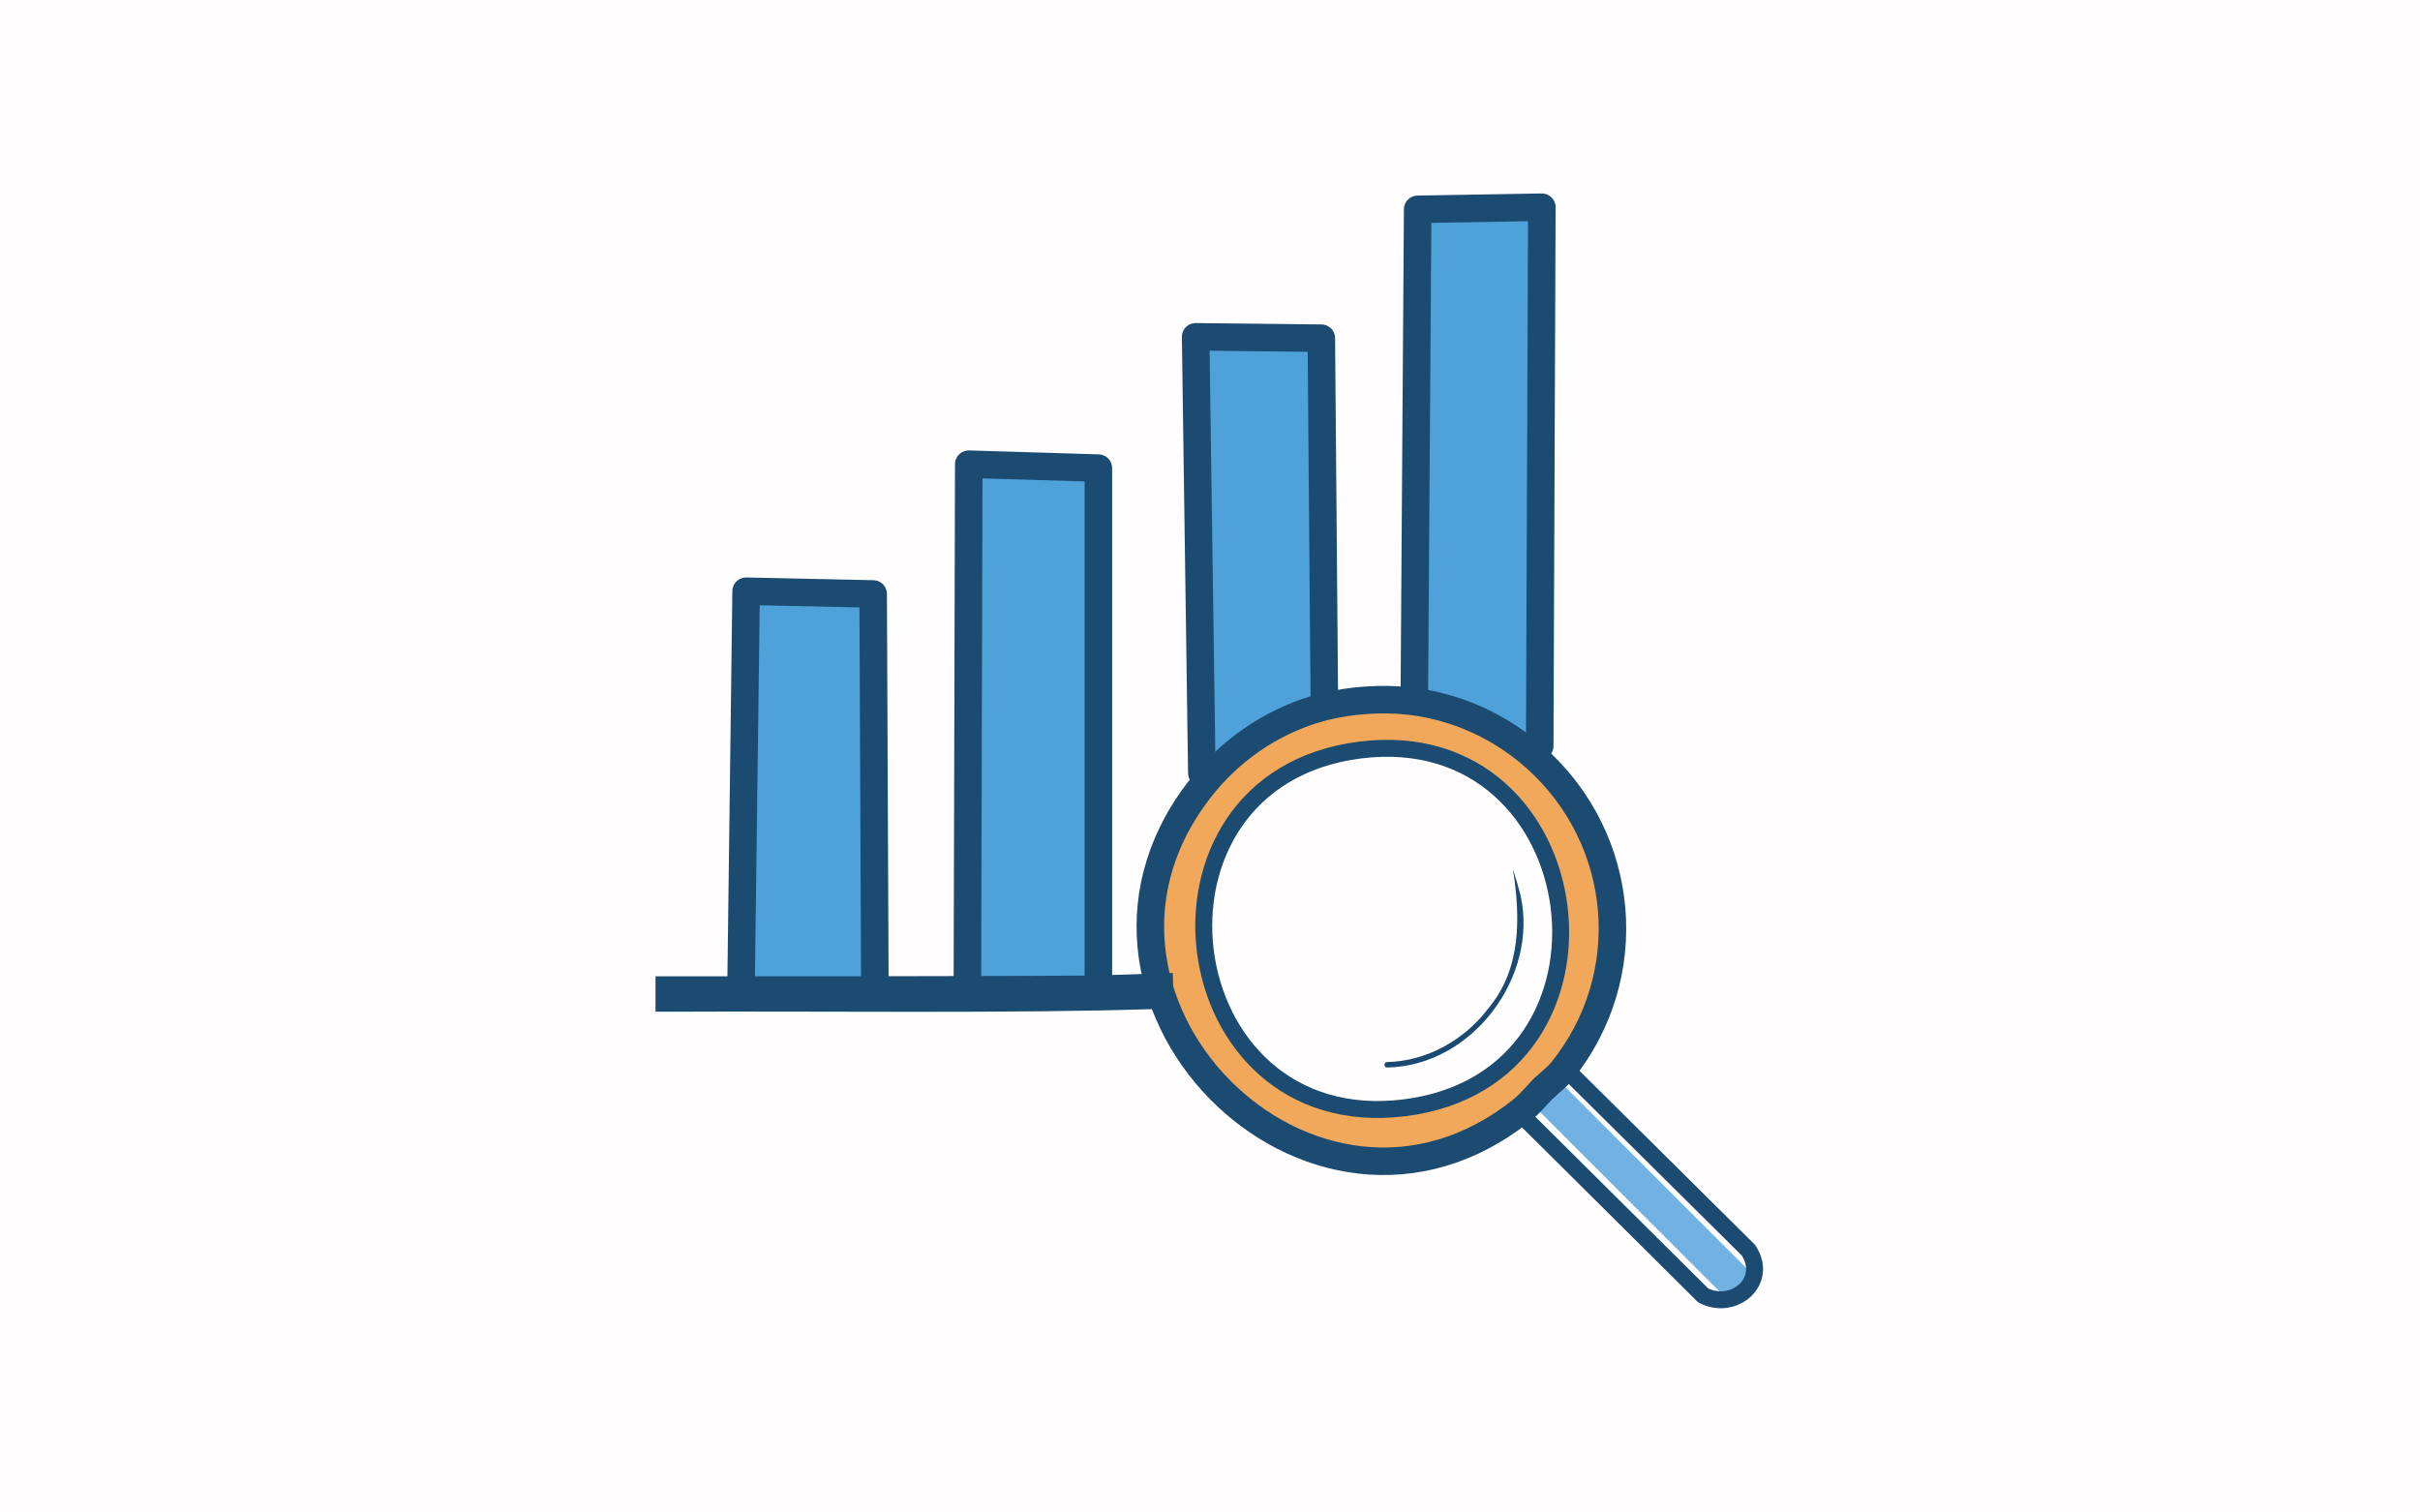<?xml version="1.0" encoding="UTF-8"?>
<svg id="Layer_1" xmlns="http://www.w3.org/2000/svg" version="1.1" viewBox="0 0 160 100">
  <!-- Generator: Adobe Illustrator 29.2.1, SVG Export Plug-In . SVG Version: 2.1.0 Build 116)  -->
  <defs>
    <style>
      .st0 {
        fill: #1c4b72;
      }

      .st1 {
        stroke: #1b4b71;
      }

      .st1, .st2, .st3 {
        stroke-linecap: round;
        stroke-linejoin: round;
      }

      .st1, .st4 {
        fill: #fffdfe;
      }

      .st1, .st3 {
        stroke-width: 1.12px;
      }

      .st2 {
        stroke-width: 1.82px;
      }

      .st2, .st3 {
        fill: none;
        stroke: #1c4b72;
      }

      .st5 {
        fill: #f1a85b;
      }

      .st6 {
        fill: #4fa1d9;
      }

      .st7 {
        fill: #184a72;
      }

      .st8 {
        fill: #71b2e3;
      }
    </style>
  </defs>
  <g id="Generative_Object">
    <g>
      <rect class="st4" x="-23.06" y="-30.5" width="206.12" height="160"/>
      <path class="st6" d="M64.05,30.69l8.57.26v33.87l.05.85c-2.9.08-5.78.04-8.67.05l-.03-.9.09-34.13s-.01,0-.01,0Z"/>
      <path class="st6" d="M101.53,50.11c-2.29-2.06-5.2-3.39-8.28-3.76l.27-.45.22-32.06,8.21-.14-.14,35.62-.27.79h-.01Z"/>
      <path class="st6" d="M49.33,39.09l8.4.18.1,25.55.04.9h-8.84l-.03-.9.32-25.73h0Z"/>
      <path class="st6" d="M87.52,46.73c-3.05.79-5.82,2.56-7.83,4.97l-.23-.58-.41-28.86,8.31.09.22,23.9-.04.46h-.01v.02h0Z"/>
      <g>
        <path class="st5" d="M93.24,46.34c3.07.36,5.98,1.7,8.28,3.76,6,5.37,6.79,14.4,1.74,20.68l.21,2.73-.13-.13-2.63-.06c-13.95,11.34-32.66-7.65-21.01-21.62,2.01-2.41,4.78-4.19,7.83-4.97,1.78-.45,3.9-.59,5.72-.37h-.01v-.02Z"/>
        <path class="st1" d="M89.92,49.59c15.54-1.96,18.56,21.68,2.96,23.65s-18.58-21.68-2.96-23.65Z"/>
      </g>
    </g>
    <g>
      <path class="st8" d="M103.79,72.17l11.54,11.54c.46.46.46,1.2,0,1.66s-1.2.46-1.66,0l-11.54-11.54-.82-.82,1.66-1.66.82.82h0Z"/>
      <path class="st7" d="M100.53,59.19c1.21,5.42-3.22,11.29-8.82,11.39-.23,0-.24-.35,0-.36,2.63-.06,5.13-1.47,6.7-3.56,2.19-2.62,2.11-6.03,1.62-9.2.17.53.37,1.22.5,1.73h0Z"/>
      <polyline class="st2" points="93.51 45.89 93.73 13.84 101.94 13.7 101.8 49.32"/>
      <path class="st3" d="M103.94,71.1l11.66,11.56c1.35,2.05-.95,4.03-2.99,2.99l-11.74-11.66"/>
      <path class="st2" d="M102.11,71.9c-.44.44-.94,1.06-1.39,1.42-13.95,11.34-32.66-7.65-21.01-21.62,2.01-2.41,4.78-4.19,7.83-4.97,1.78-.45,3.9-.59,5.72-.37,3.07.36,5.98,1.7,8.28,3.76,6,5.37,6.79,14.4,1.74,20.68-.32.4-.8.75-1.16,1.12h-.01s0-.02,0-.02Z"/>
      <polyline class="st2" points="49 64.82 49.33 39.09 57.73 39.27 57.84 64.82"/>
      <path class="st0" d="M44.51,64.55c7.37,0,20.64,0,27.88-.05.8-.03,4.41-.14,5.15-.17l.06,2.34-1.17.04c-9.03.31-22.78.13-31.92.18h-1.17v-2.34s1.17,0,1.17,0Z"/>
      <polyline class="st2" points="63.96 64.82 64.05 30.69 72.62 30.95 72.62 64.82"/>
      <polyline class="st2" points="79.46 51.12 79.05 22.27 87.36 22.36 87.56 46.25"/>
    </g>
  </g>
</svg>